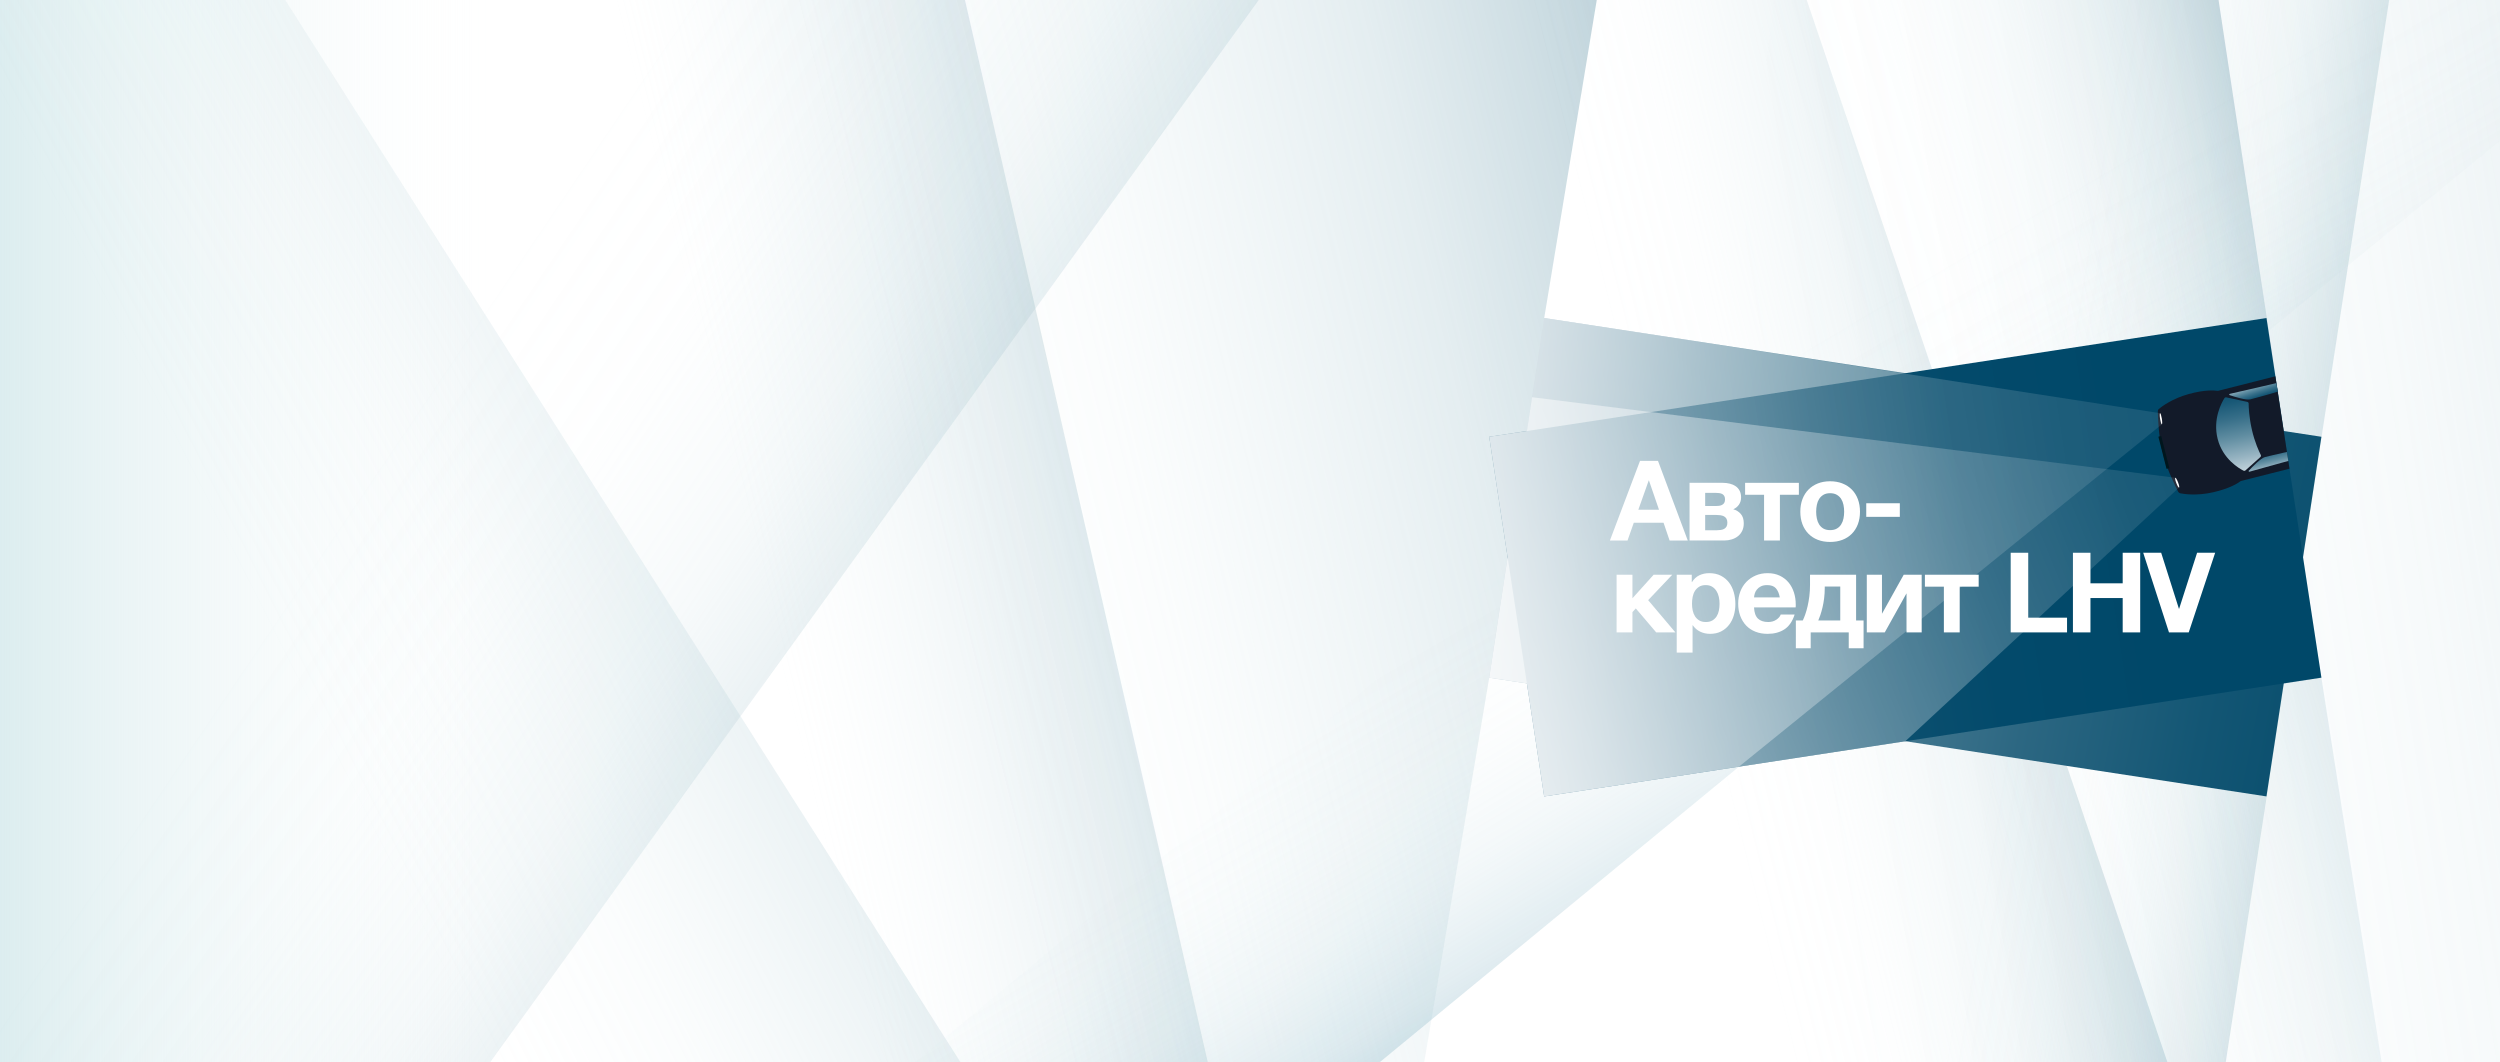 <?xml version="1.0" encoding="UTF-8"?>
<svg xmlns="http://www.w3.org/2000/svg" width="1440" height="612" xmlns:xlink="http://www.w3.org/1999/xlink" viewBox="0 0 1440 612">
  <defs>
    <style>
      .cls-1 {
        fill: none;
      }

      .cls-2 {
        fill: url(#New_Gradient_Swatch_5-2);
      }

      .cls-3 {
        fill: url(#New_Gradient_Swatch_5-3);
      }

      .cls-4 {
        fill: #00161d;
      }

      .cls-5 {
        fill: #001430;
      }

      .cls-6 {
        fill: #fff;
      }

      .cls-7 {
        fill: #121a29;
      }

      .cls-8 {
        fill: url(#linear-gradient-3);
      }

      .cls-8, .cls-9, .cls-10, .cls-11 {
        opacity: .7;
      }

      .cls-9 {
        fill: url(#linear-gradient-7);
      }

      .cls-10 {
        fill: url(#linear-gradient-6);
      }

      .cls-11 {
        fill: url(#linear-gradient-9);
      }

      .cls-12 {
        fill: url(#linear-gradient);
      }

      .cls-13 {
        fill: url(#linear-gradient-4);
      }

      .cls-13, .cls-14, .cls-15 {
        opacity: .83;
      }

      .cls-14 {
        fill: url(#linear-gradient-8);
      }

      .cls-16 {
        fill: url(#linear-gradient-5);
        opacity: .87;
      }

      .cls-17 {
        clip-path: url(#clippath-1);
      }

      .cls-18 {
        fill: url(#linear-gradient-11);
      }

      .cls-19 {
        fill: url(#linear-gradient-12);
      }

      .cls-20 {
        fill: url(#New_Gradient_Swatch_7);
      }

      .cls-21 {
        fill: url(#New_Gradient_Swatch_5);
      }

      .cls-22 {
        isolation: isolate;
      }

      .cls-23 {
        fill: url(#linear-gradient-10);
        opacity: .47;
      }

      .cls-15 {
        fill: url(#linear-gradient-14);
      }

      .cls-24 {
        fill: url(#linear-gradient-13);
        opacity: .94;
      }

      .cls-25 {
        fill: url(#linear-gradient-2);
        mix-blend-mode: multiply;
        opacity: .5;
      }

      .cls-26 {
        clip-path: url(#clippath);
      }
    </style>
    <clipPath id="clippath">
      <rect class="cls-1" x="-10" y="-11.946" width="1460" height="636.039"/>
    </clipPath>
    <linearGradient id="linear-gradient" x1="-378.931" y1="602.861" x2="-32.243" y2="602.861" gradientTransform="translate(312.298 1205.723) scale(1 -1)" gradientUnits="userSpaceOnUse">
      <stop offset="0" stop-color="#fff" stop-opacity="0"/>
      <stop offset=".435" stop-color="#eaf4f5" stop-opacity=".441"/>
      <stop offset="1" stop-color="#d0e7ea"/>
    </linearGradient>
    <linearGradient id="linear-gradient-2" x1="78.57" y1="468.037" x2="896.359" y2="375.991" gradientTransform="translate(-50.134 99.651) rotate(-7.547)" gradientUnits="userSpaceOnUse">
      <stop offset=".474" stop-color="#d0e7ea" stop-opacity="0"/>
      <stop offset="1" stop-color="#004869"/>
    </linearGradient>
    <linearGradient id="linear-gradient-3" x1="-297.185" y1="649.641" x2="179.269" y2="818.742" gradientTransform="translate(470.624 -3.034) rotate(14.545)" gradientUnits="userSpaceOnUse">
      <stop offset="0" stop-color="#d0e7ea" stop-opacity="0"/>
      <stop offset=".196" stop-color="#c8e0e5" stop-opacity=".038"/>
      <stop offset=".391" stop-color="#b0ced6" stop-opacity=".152"/>
      <stop offset=".586" stop-color="#88b0bd" stop-opacity=".342"/>
      <stop offset=".781" stop-color="#51869b" stop-opacity=".608"/>
      <stop offset=".974" stop-color="#0a506f" stop-opacity=".948"/>
      <stop offset="1" stop-color="#004869"/>
    </linearGradient>
    <linearGradient id="linear-gradient-4" x1="-107.437" y1="762.959" x2="301.539" y2="811.187" gradientTransform="translate(-32.662 -67.583) rotate(-37.511) scale(1.603 1)" gradientUnits="userSpaceOnUse">
      <stop offset="0" stop-color="#d0e7ea" stop-opacity="0"/>
      <stop offset=".161" stop-color="#bfdadf" stop-opacity=".079"/>
      <stop offset=".415" stop-color="#92b8c4" stop-opacity=".294"/>
      <stop offset=".728" stop-color="#4a8097" stop-opacity=".643"/>
      <stop offset="1" stop-color="#004869"/>
    </linearGradient>
    <linearGradient id="linear-gradient-5" x1="1294.755" y1="383.051" x2="1570.592" y2="383.051" gradientTransform="translate(-78.343) skewX(-9.102)" xlink:href="#linear-gradient-3"/>
    <linearGradient id="linear-gradient-6" x1="1138.983" y1="443.722" x2="1486.33" y2="338.398" gradientTransform="matrix(1, 0, 0, 1, 0, 0)" xlink:href="#linear-gradient-3"/>
    <linearGradient id="linear-gradient-7" x1="993.826" y1="458.853" x2="1335.176" y2="374.361" gradientTransform="matrix(1, 0, 0, 1, 0, 0)" gradientUnits="userSpaceOnUse">
      <stop offset="0" stop-color="#d0e7ea" stop-opacity="0"/>
      <stop offset=".17" stop-color="#c5dfe3" stop-opacity=".05"/>
      <stop offset=".379" stop-color="#a7c8d1" stop-opacity=".193"/>
      <stop offset=".608" stop-color="#76a2b2" stop-opacity=".431"/>
      <stop offset=".85" stop-color="#326e88" stop-opacity=".759"/>
      <stop offset="1" stop-color="#004869"/>
    </linearGradient>
    <linearGradient id="linear-gradient-8" x1="577.036" y1="487.03" x2="1317.562" y2="303.731" gradientTransform="matrix(1, 0, 0, 1, 0, 0)" xlink:href="#linear-gradient-4"/>
    <linearGradient id="linear-gradient-9" x1="889.198" y1="407.171" x2="1852.199" y2="407.171" gradientTransform="translate(80.601) skewX(9.059)" xlink:href="#linear-gradient-3"/>
    <linearGradient id="linear-gradient-10" x1="903.536" y1="273.108" x2="1075.582" y2="562.057" gradientTransform="matrix(1, 0, 0, 1, 0, 0)" gradientUnits="userSpaceOnUse">
      <stop offset="0" stop-color="#d0e7ea" stop-opacity="0"/>
      <stop offset=".161" stop-color="#c9e2e6" stop-opacity=".025"/>
      <stop offset=".322" stop-color="#b6d6dd" stop-opacity=".102"/>
      <stop offset=".481" stop-color="#97c1ce" stop-opacity=".23"/>
      <stop offset=".641" stop-color="#6ba4b9" stop-opacity=".409"/>
      <stop offset=".8" stop-color="#33809e" stop-opacity=".638"/>
      <stop offset=".812" stop-color="#2f7d9c" stop-opacity=".657"/>
      <stop offset="1" stop-color="#004869"/>
    </linearGradient>
    <linearGradient id="linear-gradient-11" x1="710.184" y1="245.297" x2="1446.928" y2="389.219" gradientTransform="translate(2230.816 472.46) rotate(171.313)" gradientUnits="userSpaceOnUse">
      <stop offset="0" stop-color="#fff"/>
      <stop offset=".041" stop-color="#edf2f4"/>
      <stop offset=".196" stop-color="#afc5d0"/>
      <stop offset=".349" stop-color="#799fb0"/>
      <stop offset=".497" stop-color="#4e8096"/>
      <stop offset=".639" stop-color="#2c6782"/>
      <stop offset=".774" stop-color="#135674"/>
      <stop offset=".897" stop-color="#054b6b"/>
      <stop offset="1" stop-color="#004869"/>
    </linearGradient>
    <linearGradient id="linear-gradient-12" x1="491.792" y1="382.98" x2="1217.416" y2="382.98" gradientTransform="translate(18.983 -62.028)" gradientUnits="userSpaceOnUse">
      <stop offset="0" stop-color="#fff"/>
      <stop offset=".018" stop-color="#f5f8f9"/>
      <stop offset=".134" stop-color="#bccfd8"/>
      <stop offset=".253" stop-color="#8aabba"/>
      <stop offset=".373" stop-color="#5f8ca1"/>
      <stop offset=".494" stop-color="#3d738d"/>
      <stop offset=".616" stop-color="#22607d"/>
      <stop offset=".74" stop-color="#0f5271"/>
      <stop offset=".866" stop-color="#034a6b"/>
      <stop offset="1" stop-color="#004869"/>
    </linearGradient>
    <clipPath id="clippath-1">
      <polygon class="cls-1" points="1337.133 390.325 889.448 458.729 879.503 393.64 857.797 390.325 868.397 320.955 857.797 251.579 879.503 248.262 889.448 183.175 1097.469 214.958 1305.482 183.175 1337.133 390.325"/>
    </clipPath>
    <linearGradient id="New_Gradient_Swatch_5" data-name="New Gradient Swatch 5" x1="-3644.968" y1="-107.61" x2="-3581.486" y2="-91.614" gradientTransform="translate(-188.526 -3049.198) rotate(-115.694)" gradientUnits="userSpaceOnUse">
      <stop offset="0" stop-color="#fff"/>
      <stop offset=".101" stop-color="#d8e3e8"/>
      <stop offset=".29" stop-color="#97b4c2"/>
      <stop offset=".469" stop-color="#618ea2"/>
      <stop offset=".635" stop-color="#376f89"/>
      <stop offset=".783" stop-color="#195977"/>
      <stop offset=".91" stop-color="#064c6c"/>
      <stop offset="1" stop-color="#004869"/>
    </linearGradient>
    <linearGradient id="New_Gradient_Swatch_7" data-name="New Gradient Swatch 7" x1="-3650.936" y1="-48.146" x2="-3594.787" y2="-38.153" gradientTransform="translate(-188.526 -3049.198) rotate(-115.694)" gradientUnits="userSpaceOnUse">
      <stop offset="0" stop-color="#fff"/>
      <stop offset="1" stop-color="#001430"/>
    </linearGradient>
    <linearGradient id="New_Gradient_Swatch_5-2" data-name="New Gradient Swatch 5" x1="9121.815" y1="4500.983" x2="9119.811" y2="4515.456" gradientTransform="translate(-8867.141 114.198) rotate(-25.694)" xlink:href="#New_Gradient_Swatch_5"/>
    <linearGradient id="New_Gradient_Swatch_5-3" data-name="New Gradient Swatch 5" x1="-3647.435" y1="-81.814" x2="-3627.023" y2="-77.136" gradientTransform="translate(-188.526 -3049.198) rotate(-115.694)" xlink:href="#New_Gradient_Swatch_5"/>
    <linearGradient id="linear-gradient-13" x1="1252.067" y1="273.738" x2="757.003" y2="350.111" gradientTransform="matrix(1, 0, 0, 1, 0, 0)" gradientUnits="userSpaceOnUse">
      <stop offset="0" stop-color="#fff" stop-opacity=".1"/>
      <stop offset=".118" stop-color="#fff" stop-opacity=".118"/>
      <stop offset=".249" stop-color="#fff" stop-opacity=".17"/>
      <stop offset=".387" stop-color="#fff" stop-opacity=".258"/>
      <stop offset=".529" stop-color="#fff" stop-opacity=".38"/>
      <stop offset=".675" stop-color="#fff" stop-opacity=".538"/>
      <stop offset=".824" stop-color="#fff" stop-opacity=".73"/>
      <stop offset=".972" stop-color="#fff" stop-opacity=".954"/>
      <stop offset="1" stop-color="#fff"/>
    </linearGradient>
    <linearGradient id="linear-gradient-14" x1="1251.661" y1="237.872" x2="773.793" y2="431.701" gradientTransform="matrix(1, 0, 0, 1, 0, 0)" gradientUnits="userSpaceOnUse">
      <stop offset="0" stop-color="#fff" stop-opacity=".1"/>
      <stop offset=".092" stop-color="#fff" stop-opacity=".135"/>
      <stop offset=".241" stop-color="#fff" stop-opacity=".23"/>
      <stop offset=".429" stop-color="#fff" stop-opacity=".385"/>
      <stop offset=".649" stop-color="#fff" stop-opacity=".6"/>
      <stop offset=".893" stop-color="#fff" stop-opacity=".871"/>
      <stop offset="1" stop-color="#fff"/>
    </linearGradient>
  </defs>
  <g class="cls-22">
    <g id="Layer_1" data-name="Layer 1">
      <g class="cls-26">
        <rect class="cls-6" x="-10" y="-11.946" width="1460" height="636.039"/>
        <rect class="cls-12" x="-122.511" y="-61.77" width="476.319" height="1329.263" transform="translate(231.298 1205.723) rotate(-180)"/>
        <polygon class="cls-25" points="490.289 -286.674 -122.508 -198.712 72.709 1274.719 824.456 1175.119 490.289 -286.674"/>
        <polygon class="cls-8" points="757.951 -45.483 -32.719 -238.357 -442.06 1334.732 -272.85 1379.153 757.951 -45.483"/>
        <polygon class="cls-13" points="25.495 -218.329 -530.418 78.621 633.908 1526.405 720 874.15 25.495 -218.329"/>
        <g>
          <polygon class="cls-16" points="1225.722 976.874 958.342 924.085 1160.248 -210.773 1396.663 -132.47 1337.62 249.024 1305.05 462.555 1225.722 976.874"/>
          <polygon class="cls-10" points="1428.948 976.874 1168.869 968.832 990.959 -132.47 1248.676 -163.619 1267.232 -70.139 1337.781 394.617 1428.948 976.874"/>
          <polygon class="cls-9" points="1387.867 1022.45 1008.767 974.878 780.865 -149.565 989.889 -149.565 1387.867 1022.45"/>
          <polygon class="cls-14" points="745.573 1054.205 383.75 694.674 358.461 -52.906 955.334 -215.501 889.471 183.179 857.797 390.325 745.573 1054.205"/>
          <polygon class="cls-11" points="1719.319 917.459 906.463 924.085 1035.615 -109.743 1704.635 -109.743 1719.319 917.459"/>
          <polygon class="cls-23" points="465.447 882.711 1478.492 49.323 1450.299 -153.976 401.481 716.179 465.447 882.711"/>
          <rect class="cls-18" x="871.024" y="216.175" width="452.881" height="209.554" transform="translate(2133.863 803.984) rotate(-171.313)"/>
          <rect class="cls-19" x="871.024" y="216.175" width="452.881" height="209.554" transform="translate(-35.886 169.444) rotate(-8.687)"/>
          <g>
            <path class="cls-6" d="M944.649,265.454h10.347l17.154,45.876h-10.468l-3.474-10.217h-17.154l-3.601,10.217h-10.153l17.348-45.876Zm10.929,28.143l-5.783-16.836h-.134l-5.977,16.836h11.893Z"/>
            <path class="cls-6" d="M973.181,278.11h19.081c1.459,0,2.831,.161,4.116,.482s2.409,.817,3.373,1.479,1.72,1.533,2.276,2.6c.555,1.074,.837,2.336,.837,3.791,0,1.63-.408,3.032-1.218,4.21-.817,1.178-1.907,2.068-3.279,2.667,1.713,.472,3.152,1.359,4.303,2.667,1.158,1.305,1.74,3.115,1.74,5.428,0,1.63-.294,3.052-.87,4.273s-1.379,2.249-2.409,3.085c-1.031,.833-2.229,1.466-3.601,1.894s-2.824,.643-4.364,.643h-19.985v-33.22Zm15.032,13.366c.689,0,1.352-.043,1.994-.127,.643-.087,1.218-.268,1.733-.549,.515-.278,.924-.663,1.225-1.155,.294-.492,.448-1.168,.448-2.025,0-.813-.154-1.466-.448-1.961-.301-.492-.703-.867-1.191-1.124-.495-.254-1.071-.425-1.733-.512-.669-.087-1.339-.131-2.028-.131h-6.037v7.583h6.037Zm.709,13.944c.77,0,1.519-.054,2.249-.161,.73-.107,1.372-.311,1.928-.612,.555-.298,1.004-.74,1.352-1.315,.341-.579,.509-1.339,.509-2.282s-.181-1.713-.542-2.312c-.368-.599-.85-1.051-1.446-1.352-.602-.298-1.285-.502-2.055-.609-.776-.107-1.566-.161-2.383-.161h-6.358v8.804h6.746Z"/>
            <path class="cls-6" d="M1016.102,284.987h-10.923v-6.877h30.968v6.877h-10.923v26.343h-9.122v-26.343Z"/>
            <path class="cls-6" d="M1054.137,312.166c-2.61,0-4.966-.408-7.068-1.221-2.102-.813-3.895-1.981-5.394-3.504-1.499-1.519-2.657-3.35-3.474-5.491-.81-2.142-1.218-4.541-1.218-7.198,0-2.654,.408-5.063,1.218-7.228,.817-2.162,1.974-4.006,3.474-5.525,1.499-1.519,3.293-2.701,5.394-3.534,2.102-.837,4.457-1.255,7.068-1.255s4.979,.418,7.101,1.255c2.122,.833,3.929,2.015,5.428,3.534s2.657,3.363,3.474,5.525c.81,2.165,1.218,4.575,1.218,7.228,0,2.657-.408,5.056-1.218,7.198-.817,2.142-1.974,3.972-3.474,5.491-1.499,1.523-3.306,2.691-5.428,3.504-2.122,.813-4.491,1.221-7.101,1.221Zm0-6.813c1.546,0,2.838-.298,3.889-.897,1.051-.602,1.881-1.405,2.503-2.409,.622-1.007,1.064-2.142,1.318-3.407,.261-1.265,.388-2.56,.388-3.889,0-1.325-.127-2.634-.388-3.919-.254-1.285-.696-2.419-1.318-3.407-.622-.984-1.452-1.787-2.503-2.409-1.051-.619-2.342-.93-3.889-.93-1.539,0-2.824,.311-3.855,.93-1.031,.622-1.854,1.426-2.476,2.409-.616,.987-1.057,2.122-1.312,3.407-.261,1.285-.388,2.593-.388,3.919,0,1.329,.127,2.624,.388,3.889,.254,1.265,.696,2.399,1.312,3.407,.622,1.004,1.446,1.807,2.476,2.409,1.031,.599,2.316,.897,3.855,.897Z"/>
            <path class="cls-6" d="M1094.3,289.869v7.837h-19.342v-7.837h19.342Z"/>
            <path class="cls-6" d="M931.157,331.043h9.129v13.56l12.208-13.56h10.729l-13.881,14.651,15.681,18.569h-11.05l-11.759-13.814-1.928,2.118v11.696h-9.129v-33.22Z"/>
            <path class="cls-6" d="M965.785,331.043h8.674v4.24h.134c1.111-1.797,2.523-3.102,4.237-3.919,1.713-.813,3.601-1.221,5.655-1.221,2.61,0,4.859,.495,6.746,1.479,1.887,.987,3.447,2.292,4.692,3.919,1.245,1.63,2.162,3.524,2.764,5.689,.596,2.162,.897,4.421,.897,6.776,0,2.229-.301,4.37-.897,6.425-.602,2.058-1.513,3.878-2.731,5.461-1.225,1.586-2.744,2.851-4.564,3.791-1.82,.944-3.949,1.416-6.392,1.416-2.055,0-3.955-.418-5.689-1.255-1.733-.833-3.159-2.065-4.27-3.694h-.127v15.741h-9.129v-44.848Zm16.772,27.243c1.499,0,2.751-.298,3.761-.897,1.004-.602,1.82-1.382,2.443-2.346,.616-.964,1.057-2.078,1.312-3.343,.261-1.262,.388-2.58,.388-3.952,0-1.325-.141-2.634-.415-3.919-.281-1.285-.743-2.429-1.385-3.437s-1.466-1.82-2.47-2.443c-1.011-.619-2.242-.93-3.694-.93-1.506,0-2.757,.311-3.761,.93-1.011,.622-1.82,1.426-2.443,2.409-.622,.987-1.057,2.132-1.318,3.44-.254,1.305-.381,2.624-.381,3.949,0,1.372,.134,2.691,.415,3.952,.281,1.265,.73,2.379,1.352,3.343,.616,.964,1.432,1.743,2.436,2.346,1.011,.599,2.262,.897,3.761,.897Z"/>
            <path class="cls-6" d="M1018.156,365.099c-2.617,0-4.973-.418-7.068-1.255-2.102-.833-3.875-2.025-5.334-3.564-1.459-1.543-2.583-3.383-3.373-5.528-.79-2.142-1.191-4.498-1.191-7.068,0-2.483,.408-4.795,1.225-6.937,.81-2.142,1.968-3.996,3.467-5.558,1.499-1.563,3.286-2.798,5.368-3.694,2.075-.9,4.377-1.352,6.907-1.352,2.657,0,5,.495,7.034,1.479,2.035,.987,3.728,2.302,5.08,3.952,1.345,1.65,2.363,3.567,3.052,5.749,.683,2.185,1.024,4.457,1.024,6.813v.867c0,.278-.02,.569-.06,.867h-23.967c.127,2.955,.877,5.1,2.249,6.425,1.365,1.329,3.34,1.991,5.91,1.991,1.841,0,3.427-.458,4.752-1.379,1.332-.924,2.142-1.897,2.443-2.925h8.031c-1.285,3.982-3.253,6.833-5.91,8.547-2.657,1.713-5.87,2.57-9.638,2.57Zm7.001-21.012c-.428-2.312-1.185-4.069-2.276-5.267-1.098-1.201-2.757-1.8-4.986-1.8-1.499,0-2.717,.248-3.661,.74-.944,.492-1.7,1.101-2.282,1.83-.576,.73-.984,1.499-1.218,2.312s-.375,1.543-.415,2.185h14.838Z"/>
            <path class="cls-6" d="M1034.413,357.389h3.982c.475-.944,.957-2.122,1.446-3.537,.495-1.412,.944-2.995,1.352-4.752s.736-3.664,.997-5.719c.254-2.058,.381-4.22,.381-6.489v-5.85h26.537v26.346h4.31v15.996h-8.547v-9.122h-21.912v9.122h-8.547v-15.996Zm25.573,0v-19.533h-8.928v.833c0,2.058-.12,4.026-.355,5.913-.234,1.884-.549,3.627-.93,5.234-.388,1.606-.796,3.052-1.225,4.337-.428,1.288-.837,2.359-1.218,3.216h12.656Z"/>
            <path class="cls-6" d="M1075.273,331.043h8.741v22.488l12.529-22.488h10.347v33.22h-8.741v-22.488l-12.529,22.488h-10.347v-33.22Z"/>
            <path class="cls-6" d="M1119.673,337.92h-10.923v-6.877h30.968v6.877h-10.923v26.343h-9.122v-26.343Z"/>
            <path class="cls-6" d="M1168.256,318.387v37.396h22.361v8.48h-32.453v-45.876h10.093Z"/>
            <path class="cls-6" d="M1204.103,318.387v17.605h18.566v-17.605h10.086v45.876h-10.086v-19.791h-18.566v19.791h-10.093v-45.876h10.093Z"/>
            <path class="cls-6" d="M1249.333,364.263l-14.838-45.876h10.34l10.22,32.253h.127l10.347-32.253h10.407l-15.226,45.876h-11.378Z"/>
          </g>
          <g class="cls-17">
            <g>
              <g>
                <g>
                  <path class="cls-5" d="M1244.962,258.159l.114-.029c-.157-.371-.114,.029-.114,.029Z"/>
                  <path class="cls-7" d="M1246.449,263.541l.139-.035c.056,.218,.113,.444,.173,.679,1.711,6.746,6.561,16.469,7.909,19.104,.225,.44,.637,.754,1.122,.85,2.321,.459,9.668,1.552,19.103-.619,9.889-2.276,14.361-5.381,15.412-6.2,.177-.138,.38-.237,.598-.293l48.173-12.22c.28-.071,.573-.066,.85,.015,1.203,.348,5.24,1.141,12.942-.812,8.235-2.089,12.656-5.288,13.62-6.044,.141-.111,.299-.198,.468-.257l5.967-2.087c1.346-.471,2.227-1.763,2.179-3.189-.076-2.242-.318-6.037-1.039-11.358-.735-5.425-1.734-9.641-2.425-12.172-.599-2.554-1.73-6.737-3.67-11.856-2.32-6.122-4.184-9.91-5.07-11.593-.324-.615-1.005-.953-1.69-.842l-7.415,1.2c-.177,.029-.357,.027-.534-.003-1.207-.205-6.619-.91-14.853,1.179-7.702,1.954-10.873,4.576-11.764,5.455-.206,.203-.46,.347-.74,.418l-48.173,12.22c-.218,.055-.445,.064-.667,.027-1.318-.219-6.728-.815-16.502,1.897-9.33,2.589-15.267,7.052-17.088,8.562-.38,.315-.593,.788-.582,1.282,.071,2.959,.443,13.818,2.154,20.564,.06,.235,.117,.461,.172,.68l-.139,.035c.119,.281,.352,1.004,.804,2.676,.399,1.685,.539,2.432,.569,2.736Z"/>
                  <path class="cls-5" d="M1246.449,263.541l-.114,.029s.153,.372,.114-.029Z"/>
                </g>
                <path class="cls-21" d="M1293.373,270.958c-.3,.268-.732,.328-1.092,.148-2.493-1.243-11.957-6.648-14.91-18.289-2.948-11.621,2.411-21.138,3.923-23.511,.22-.346,.632-.516,1.033-.43l12.118,2.6c.451,.097,.774,.494,.776,.955,.008,1.997,.196,7.625,1.837,14.943,1.665,7.422,4.232,12.857,5.162,14.681,.203,.398,.113,.881-.22,1.179l-8.629,7.724Z"/>
                <path class="cls-20" d="M1330.104,223.241l7.766,30.614c.062,.245,.295,.408,.546,.383l18.297-1.815c.279-.028,.483-.274,.459-.553-.171-2.005-.943-9.761-3.266-18.916-2.302-9.075-5.01-15.892-5.765-17.719-.11-.267-.419-.389-.682-.27l-17.07,7.684c-.226,.102-.347,.352-.286,.592Z"/>
                <path class="cls-2" d="M1284.347,226.863c-.384,.088-.41,.624-.036,.749,2.825,.948,9.49,3.032,11.863,2.43,3.045-.773,19.223-5.147,23.344-7.002,2.942-1.325,7.142-3.657,9.305-4.883,.36-.204,.196-.753-.216-.727-2.091,.131-5.845,.466-9.104,1.293-4.229,1.073-29.102,6.759-35.156,8.142Z"/>
                <path class="cls-3" d="M1295.684,271.708c-.368,.103-.639-.343-.378-.623,2.015-2.165,6.913-7.214,9.297-7.819,3.045-.773,19.352-4.639,23.859-4.972,3.238-.239,8.082-.189,10.554-.142,.402,.008,.516,.553,.152,.722-1.891,.879-5.378,2.39-8.661,3.223-4.238,1.075-28.907,7.959-34.823,9.611Z"/>
                <ellipse class="cls-6" cx="1254.048" cy="278.003" rx=".542" ry="3.033" transform="translate(-16.425 467.265) rotate(-20.972)"/>
                <ellipse class="cls-6" cx="1244.716" cy="241.217" rx=".504" ry="3.263" transform="translate(-22.428 198.215) rotate(-9.024)"/>
                <rect class="cls-4" x="1245.544" y="251.034" width="1.701" height="19.139" rx=".196" ry=".196" transform="translate(2518.601 206.729) rotate(165.766)"/>
              </g>
              <polygon class="cls-24" points="950.335 483.121 1245.234 244.439 1244.199 237.996 837.175 174.908 831.914 467.549 950.335 483.121"/>
              <polygon class="cls-15" points="994.519 522.376 1255.124 280.839 1252.972 275.168 842.184 223.756 775.924 525.456 994.519 522.376"/>
            </g>
          </g>
        </g>
      </g>
    </g>
  </g>
</svg>
